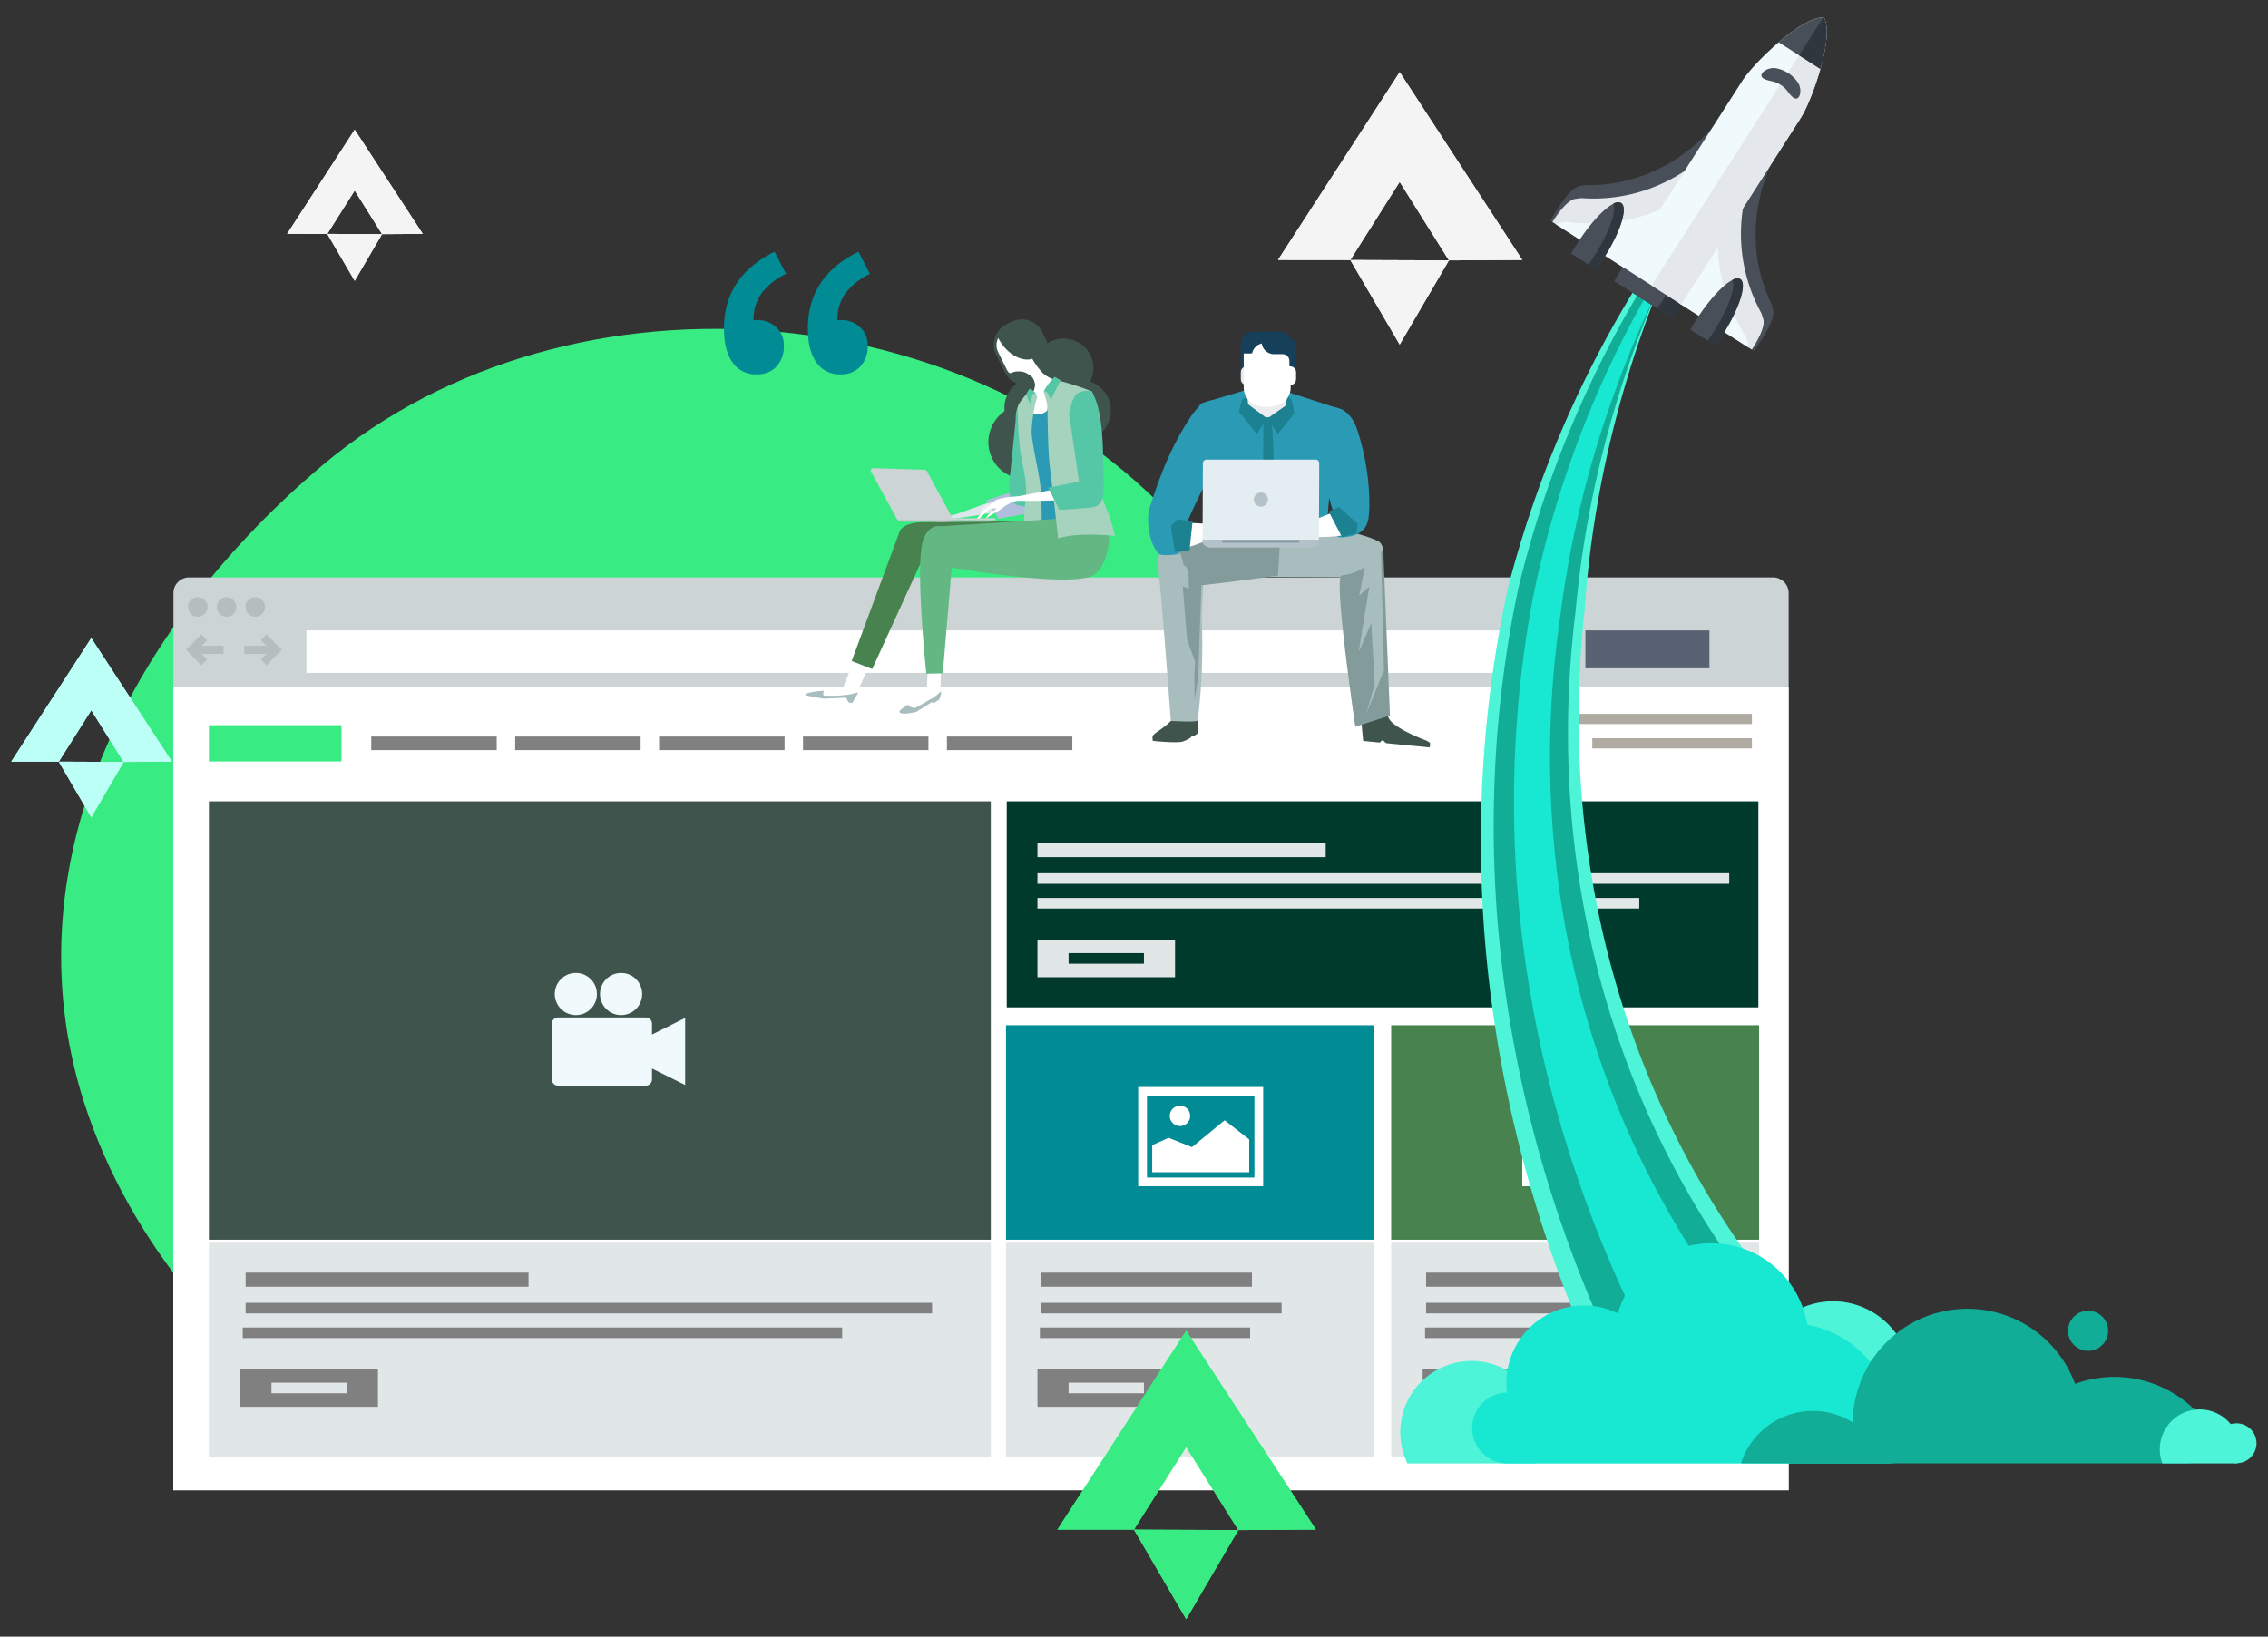 <svg id="Layer_1" data-name="Layer 1" xmlns="http://www.w3.org/2000/svg" xmlns:xlink="http://www.w3.org/1999/xlink" viewBox="0 0 568 410"><rect x="0" y="0" width="568" height="410" fill="#333333" stroke="none"/><defs><style>.cls-1{fill:#f4f4f4;}.cls-2{fill:#38ec83;}.cls-3{fill:#bbfff7;}.cls-4{clip-path:url(#clip-path);}.cls-5{clip-path:url(#clip-path-2);}.cls-6{clip-path:url(#clip-path-3);}.cls-7{clip-path:url(#clip-path-4);}.cls-8{clip-path:url(#clip-path-5);}.cls-9{clip-path:url(#clip-path-6);}.cls-10{fill:#008b95;}.cls-11{fill:#fff;}.cls-12{fill:#3e544d;}.cls-13{fill:#e1e6e7;}.cls-14{fill:#003a2d;}.cls-15{fill:#ccd4d6;}.cls-16{fill:#b6bdbf;}.cls-17{fill:#596273;}.cls-18{fill:gray;}.cls-19{fill:#afaba2;}.cls-20{fill:#48824f;}.cls-21{fill:#f0f9fb;}.cls-22{fill:#a8bdbe;}.cls-23{fill:#2a9ab5;}.cls-24{fill:#1c8191;}.cls-25{fill:#ecedef;}.cls-26{fill:#163f59;}.cls-27{fill:#e3edf2;}.cls-28{fill:#849b9b;}.cls-29{fill:#b5c1c8;}.cls-30{fill:#869aa5;}.cls-31{fill:#dde6eb;}.cls-32{fill:#afbedd;}.cls-33{fill:#55c7a6;}.cls-34{fill:#a5d3be;}.cls-35{fill:#62b783;}.cls-36{fill:#4df4d7;}.cls-37{fill:#12ad97;}.cls-38{fill:#18e7d1;}.cls-39{fill:#30363d;}.cls-40{fill:#484f59;}.cls-41{fill:#e4e7eb;}.cls-42{clip-path:url(#clip-path-7);}.cls-43{clip-path:url(#clip-path-8);}</style><clipPath id="clip-path"><polygon class="cls-1" points="71.91 58.59 81.97 58.6 88.83 47.74 95.68 58.66 105.88 58.59 88.83 32.48 71.91 58.59"/></clipPath><clipPath id="clip-path-2"><polygon class="cls-1" points="81.97 58.6 88.83 70.36 95.68 58.66 81.97 58.6"/></clipPath><clipPath id="clip-path-3"><polygon class="cls-3" points="2.81 190.8 14.72 190.81 22.86 177.94 30.97 190.88 43.05 190.8 22.86 159.85 2.81 190.8"/></clipPath><clipPath id="clip-path-4"><polygon class="cls-3" points="14.72 190.81 22.86 204.75 30.97 190.88 14.72 190.81"/></clipPath><clipPath id="clip-path-5"><polygon class="cls-1" points="320.06 65.12 338.17 65.14 350.54 45.57 362.87 65.23 381.25 65.12 350.54 18.07 320.06 65.12"/></clipPath><clipPath id="clip-path-6"><polygon class="cls-1" points="338.17 65.14 350.54 86.32 362.87 65.23 338.17 65.14"/></clipPath><clipPath id="clip-path-7"><polygon class="cls-2" points="264.81 383.19 283.98 383.2 297.07 362.49 310.12 383.31 329.57 383.19 297.07 333.38 264.81 383.19"/></clipPath><clipPath id="clip-path-8"><polygon class="cls-2" points="283.98 383.2 297.07 405.63 310.12 383.31 283.98 383.2"/></clipPath></defs><title>2Artboard 7</title><polygon class="cls-1" points="71.91 58.59 81.97 58.6 88.83 47.74 95.68 58.66 105.88 58.59 88.83 32.48 71.91 58.59"/><g class="cls-4"><rect class="cls-1" x="71.91" y="32.48" width="33.96" height="26.18"/></g><polygon class="cls-1" points="81.97 58.6 88.83 70.36 95.68 58.66 81.97 58.6"/><g class="cls-5"><rect class="cls-1" x="81.97" y="58.6" width="13.71" height="11.76"/></g><path class="cls-2" d="M300.33,137.2c95,118.17-89.18,281-208.75,222.6C59.89,344.33,32.34,311.6,21,276,1.53,214.84,34.6,155.4,80.84,116.49,143.45,63.81,248.91,73.26,300.33,137.2Z"/><polygon class="cls-3" points="2.81 190.8 14.72 190.81 22.86 177.94 30.97 190.88 43.05 190.8 22.86 159.85 2.81 190.8"/><g class="cls-6"><rect class="cls-3" x="2.81" y="159.85" width="40.25" height="31.02"/></g><polygon class="cls-3" points="14.72 190.81 22.86 204.75 30.97 190.88 14.72 190.81"/><g class="cls-7"><rect class="cls-3" x="14.72" y="190.81" width="16.25" height="13.93"/></g><polygon class="cls-1" points="320.06 65.12 338.17 65.14 350.54 45.57 362.87 65.23 381.25 65.12 350.54 18.07 320.06 65.12"/><g class="cls-8"><rect class="cls-1" x="320.06" y="18.07" width="61.19" height="47.17"/></g><polygon class="cls-1" points="338.17 65.14 350.54 86.32 362.87 65.23 338.17 65.14"/><g class="cls-9"><rect class="cls-1" x="338.17" y="65.14" width="24.7" height="21.18"/></g><path class="cls-10" d="M194.37,81.94a5.94,5.94,0,0,1,1.94,4.63,7.33,7.33,0,0,1-1.85,5.27,6.46,6.46,0,0,1-4.9,1.94,7,7,0,0,1-6.11-3q-2.13-3-2.13-8.47,0-13,12.68-19.25l2.87,5.55a16.75,16.75,0,0,0-6.15,4.9,11.29,11.29,0,0,0-2,6.76,2.83,2.83,0,0,1,.83-.09A6.91,6.91,0,0,1,194.37,81.94Zm21,0a5.94,5.94,0,0,1,1.94,4.63,7.33,7.33,0,0,1-1.85,5.27,6.46,6.46,0,0,1-4.9,1.94,7,7,0,0,1-6.11-3q-2.13-3-2.13-8.47,0-13,12.68-19.25l2.87,5.55a16.75,16.75,0,0,0-6.15,4.9,11.29,11.29,0,0,0-2,6.76,2.83,2.83,0,0,1,.83-.09A6.91,6.91,0,0,1,215.38,81.94Z"/><rect class="cls-11" x="43.4" y="172" width="404.59" height="201.35"/><rect class="cls-12" x="52.32" y="200.75" width="195.82" height="109.82"/><rect class="cls-13" x="52.32" y="311.31" width="195.83" height="53.65"/><rect class="cls-14" x="252.13" y="200.75" width="188.24" height="51.61"/><path class="cls-15" d="M443.9,144.65H47.44a3.92,3.92,0,0,0-4,3.79v23.7H447.95v-23.7A3.92,3.92,0,0,0,443.9,144.65Z"/><circle class="cls-16" cx="49.54" cy="152.05" r="2.45"/><ellipse class="cls-16" cx="56.74" cy="152.05" rx="2.45" ry="2.45"/><circle class="cls-16" cx="63.93" cy="152.05" r="2.45"/><rect class="cls-11" x="76.74" y="157.93" width="316.19" height="10.64"/><polygon class="cls-16" points="50.43 166.65 46.58 162.79 50.43 158.94 51.86 160.37 49.44 162.79 51.86 165.22 50.43 166.65"/><rect class="cls-16" x="48.86" y="161.78" width="7.12" height="2.03"/><polygon class="cls-16" points="66.76 166.65 65.33 165.22 67.75 162.79 65.33 160.37 66.76 158.94 70.61 162.79 66.76 166.65"/><rect class="cls-16" x="61.2" y="161.78" width="7.12" height="2.03"/><rect class="cls-17" x="397.05" y="157.93" width="31.06" height="9.49"/><rect class="cls-18" x="92.98" y="184.52" width="31.42" height="3.4"/><rect class="cls-18" x="129.03" y="184.52" width="31.41" height="3.4"/><rect class="cls-18" x="165.07" y="184.52" width="31.42" height="3.4"/><rect class="cls-18" x="201.11" y="184.52" width="31.41" height="3.4"/><rect class="cls-18" x="237.15" y="184.52" width="31.41" height="3.4"/><rect class="cls-19" x="388.02" y="178.83" width="50.73" height="2.55"/><rect class="cls-19" x="398.77" y="184.94" width="39.98" height="2.56"/><rect class="cls-2" x="52.32" y="181.68" width="33.21" height="9.08"/><rect class="cls-18" x="61.52" y="318.82" width="70.85" height="3.53"/><rect class="cls-18" x="61.52" y="326.38" width="171.91" height="2.65"/><rect class="cls-18" x="60.79" y="332.56" width="150.12" height="2.65"/><rect class="cls-18" x="60.19" y="343" width="34.46" height="9.42"/><rect class="cls-13" x="67.99" y="346.38" width="18.87" height="2.65"/><rect class="cls-13" x="259.82" y="211.2" width="72.19" height="3.53"/><rect class="cls-13" x="259.82" y="218.76" width="173.25" height="2.65"/><rect class="cls-13" x="259.82" y="224.95" width="150.72" height="2.65"/><rect class="cls-13" x="259.82" y="235.39" width="34.46" height="9.42"/><rect class="cls-14" x="267.62" y="238.77" width="18.87" height="2.65"/><rect class="cls-13" x="251.95" y="311.31" width="92.14" height="53.65"/><rect class="cls-18" x="260.68" y="318.82" width="52.86" height="3.53"/><rect class="cls-18" x="260.68" y="326.38" width="60.29" height="2.65"/><rect class="cls-18" x="260.43" y="332.56" width="52.65" height="2.65"/><rect class="cls-18" x="259.82" y="343" width="34.46" height="9.42"/><rect class="cls-13" x="267.62" y="346.38" width="18.87" height="2.65"/><rect class="cls-10" x="251.95" y="256.84" width="92.14" height="53.73"/><rect class="cls-13" x="348.41" y="311.31" width="92.14" height="53.65"/><rect class="cls-18" x="357.15" y="318.82" width="52.85" height="3.53"/><rect class="cls-18" x="357.15" y="326.38" width="60.3" height="2.65"/><rect class="cls-18" x="356.89" y="332.56" width="52.65" height="2.65"/><rect class="cls-18" x="356.29" y="343" width="34.46" height="9.42"/><rect class="cls-11" x="364.09" y="346.38" width="18.87" height="2.65"/><rect class="cls-20" x="348.41" y="256.84" width="92.14" height="53.73"/><path class="cls-11" d="M285.05,272.31v24.86h31.3V272.31ZM314.16,295H287.25V274.5h26.91Z"/><circle class="cls-11" cx="295.51" cy="279.55" r="2.56"/><polygon class="cls-11" points="312.85 285.44 306.7 280.65 298.51 287.38 292.66 285.04 288.56 286.89 288.56 293.67 312.85 293.67 312.85 285.44"/><path class="cls-11" d="M381.24,272.31v24.86h31.3V272.31ZM410.34,295H383.43V274.5h26.91Z"/><circle class="cls-11" cx="391.69" cy="279.55" r="2.56"/><polygon class="cls-11" points="409.03 285.44 402.88 280.65 394.69 287.38 388.84 285.04 384.75 286.89 384.75 293.67 409.03 293.67 409.03 285.44"/><path class="cls-21" d="M163.29,259.17v-2.74a1.54,1.54,0,0,0-1.54-1.54h-22a1.54,1.54,0,0,0-1.54,1.54v14a1.54,1.54,0,0,0,1.54,1.54h22a1.54,1.54,0,0,0,1.54-1.54v-2.75l8.31,4.13V255Z"/><circle class="cls-21" cx="144.22" cy="249.02" r="5.28"/><circle class="cls-21" cx="155.55" cy="249.02" r="5.28"/><path class="cls-22" d="M312.66,144.49s20.76,0,28.77.17c5.55.08,6.05-7.82,3.86-9-6.64-3.61-27.35-5.47-27.35-5.47l-14.09,12.94S304.64,143.1,312.66,144.49Z"/><path class="cls-23" d="M332.23,102.13s5.34-1.49,7.66,5.48c3.57,10.7,3.25,20.51,2.76,22.6-.23,1-.91,4.29-6.88,4.42-2.42.05-1.45-5.13-1.45-5.13a112.82,112.82,0,0,1-3.2-11.85C329.46,110.19,332.23,102.13,332.23,102.13Z"/><path class="cls-23" d="M336.45,102.73,322.76,98.3l-10.36-.7L301,101s-3.72,2.56-.27,10.79S302.91,133,302.91,133l29.29.94a238.59,238.59,0,0,1,2.49-23.84C335.12,107.39,335.18,104.26,336.45,102.73Z"/><path class="cls-24" d="M316.36,133.32h1.49a124.16,124.16,0,0,0-.23-34.86l-1.35.8C316.65,111,316,122.73,316.36,133.32Z"/><path class="cls-25" d="M322.18,101.53a3.4,3.4,0,0,1-2.85,3h-3.87a3.4,3.4,0,0,1-2.85-3l-1-7.83c-.21-1.56.72-4.71,2.78-5.63a7.39,7.39,0,0,1,5.93,0c2.06.93,3,4.07,2.78,5.63Z"/><polygon class="cls-24" points="317.24 104.75 314.78 108.77 310.28 103.14 310.99 100.18 312.45 98.98 312.47 101.21 317.24 104.75"/><polygon class="cls-24" points="317.54 104.75 319.99 108.77 324.18 103.53 323.49 100.32 322.44 98.96 322.02 101.59 317.54 104.75"/><path class="cls-26" d="M316.81,83.1a3.09,3.09,0,0,0-2.59,1.4h-1.06a2.4,2.4,0,0,0-2.4,2.4v5.93h1.69V90.41a1.69,1.69,0,0,1,1.69-1.69h.46a3.1,3.1,0,0,0,3.1-3.1V83.1Z"/><path class="cls-27" d="M313.81,95a1.47,1.47,0,0,1-1.47,1.47h-.12A1.47,1.47,0,0,1,310.75,95V93.25a1.47,1.47,0,0,1,1.47-1.47h.12a1.48,1.48,0,0,1,1.35.88"/><path class="cls-26" d="M315.49,85.45V83.1h5.08a3.09,3.09,0,0,1,3.1,3.1v2.35h-5.08A3.1,3.1,0,0,1,315.49,85.45Z"/><path class="cls-11" d="M323.23,97.28a4.83,4.83,0,0,1-2.51,4,9,9,0,0,1-6.74,0,4.83,4.83,0,0,1-2.5-4V86.8a2.6,2.6,0,0,1,2.75-2.31h6.25a2.6,2.6,0,0,1,2.75,2.31Z"/><path class="cls-26" d="M318.56,83.1a3.09,3.09,0,0,1,2.59,1.4h1.06a2.4,2.4,0,0,1,2.4,2.4v5.93h-1.69V90.41a1.69,1.69,0,0,0-1.69-1.69h-2.16a3.1,3.1,0,0,1-3.1-3.1V83.1Z"/><path class="cls-11" d="M321.57,93.24A1.47,1.47,0,0,1,323,91.78h.12a1.47,1.47,0,0,1,1.47,1.47V95a1.47,1.47,0,0,1-1.47,1.47H323a1.47,1.47,0,0,1-1.35-.87"/><path class="cls-26" d="M316,86.06a3.23,3.23,0,0,0,.06-.61V83.1h-2.19a3.1,3.1,0,0,0-3.1,3.1v2.35h2.19a3.17,3.17,0,0,0,.64-.07A3.1,3.1,0,0,1,316,86.06Z"/><path class="cls-12" d="M288.8,184.19c-.32.39-.08,1.41-.08,1.41s5.59.62,7.39.2a9.38,9.38,0,0,0,2-.94c.13-.07.35-.5.47-.57s.34.09.53,0a6.28,6.28,0,0,0,.85-.59c.49-2.56-.16-3.6-.16-3.6s-4.76-1.58-5.65-.48C292,182.19,289.5,183.34,288.8,184.19Z"/><path class="cls-12" d="M341,181.4l.39,4.22,4.23.41s.29-.56.65-.53.63.65,1,.69l2.27.22,8.48.83s.28-.85.07-1.17a4.08,4.08,0,0,0-1.24-.68c-2.12-.83-8.18-3.35-9.07-5.55C346.78,177.18,341,181.4,341,181.4Z"/><path class="cls-11" d="M334.64,128l-14.29,5.84s10.14,1.45,16.47.16C341.11,133.07,334.84,127.77,334.64,128Z"/><path class="cls-22" d="M302.2,136.85s-1.37,13-1.18,19.95a150,150,0,0,1-1.07,23.68c-.08.52-6.73.13-6.73.13s-2.38-32.35-3.09-37.68S291.48,133.75,302.2,136.85Z"/><path class="cls-28" d="M344,140s-2.14,3.38-8,4.18c-2.12.29,3.42,37.87,3.42,37.87l8.68-2.78-1.68-41.56Z"/><path class="cls-28" d="M320.06,144.18s-11.35,1.62-18.92,2.41c-2.78.29-5.18-7.48-5.5-7.82a5.71,5.71,0,0,0-4-1.93c1.64-1.77,10.14-3.42,19-5.5s10.23-.77,10.23-.77Z"/><path class="cls-28" d="M310.7,131.33c-8.88,2.08-17.38,3.73-19,5.5a5.71,5.71,0,0,1,4,1.93c.09.09.6,2.58,1,3.48-1.45-2.61,19.42-10,23.93-11.87C319.69,130.11,317.24,129.8,310.7,131.33Z"/><polygon class="cls-28" points="300.95 144.08 300.08 169.47 299.21 175.36 299.11 169.47 299.3 165.8 297.28 160.11 296.21 146.88 297.76 147.46 297.57 141.66 300.95 144.08"/><path class="cls-22" d="M343.72,136.84l2.12.58.77,30.51-4.44,10.91,2.12-7.43-.87-15.35s-3.09,7.43-3.09,7S342.94,147,342.94,147a33.64,33.64,0,0,0-2.61,2.32C340.63,149.2,342.07,138.29,343.72,136.84Z"/><path class="cls-23" d="M307.32,101.17s-4.56-3.57-9,3.06c-6.54,9.72-9.38,20.06-10.42,23.05-.8,2.29-.36,8.78,2.32,11.46.64.64,4.5.13,4.5.13l2.54-1.75-1.06-2-.06-1.61s3.24-7.82,7.22-15.21S307.32,101.17,307.32,101.17Z"/><path class="cls-11" d="M296.17,130.89l14.81.77s-14.27,6.54-14.73,5.42C293.57,130.69,296.17,130.89,296.17,130.89Z"/><path class="cls-11" d="M304.32,130.43c.86-.42.79-.42.79-.42a3.54,3.54,0,0,0,1.94,1.12c.57.09,2.41.11,2.41.11l2.73.07,1.27-.07a2.33,2.33,0,0,1,.9,0c.55.35.08.64.08.64l-4.89.69,4.7.58s.59.17.62.49-.17.29-.17.29l-5.46.58,2.39.57s.57.19.62.5.07.43.07.43l-5-.49S303.45,130.85,304.32,130.43Z"/><path class="cls-11" d="M309.74,133.45l3.28.6a2.72,2.72,0,0,1,1.08.29.44.44,0,0,1,.16.61l-5-.42Z"/><path class="cls-29" d="M330.33,136l0,0,0-.93H301.15V136a.06.06,0,0,0,0,0l.1.17a2.54,2.54,0,0,0,2.41,1h24.16a2.54,2.54,0,0,0,2.41-1Z"/><rect class="cls-30" x="306.08" y="135.29" width="19.32" height="0.66"/><path class="cls-27" d="M330.31,135.18l.08-19.13a.91.91,0,0,0-.91-.91H302.17a.92.92,0,0,0-.92.91l-.08,19.13Z"/><path class="cls-29" d="M317.55,125.15a1.77,1.77,0,1,1-1.76-1.77A1.76,1.76,0,0,1,317.55,125.15Z"/><polygon class="cls-24" points="294.25 138.29 293.23 131.79 294.92 130.06 298.66 130.66 297.9 137.84 294.25 138.29"/><polygon class="cls-24" points="339.66 133.63 340.05 131.24 335.31 126.99 332.76 128.15 336.1 134.55 339.66 133.63"/><ellipse class="cls-12" cx="259.14" cy="101.99" rx="7.62" ry="7.46" transform="translate(-18.49 123.84) rotate(-25.98)"/><ellipse class="cls-12" cx="257.12" cy="110.62" rx="9.62" ry="9.42" transform="translate(-22.48 123.8) rotate(-25.98)"/><path class="cls-31" d="M256.48,125.17s.28,1.25-5.73,2.77a116.12,116.12,0,0,1-15.22,2.28l13.54-4.82S254.34,123.81,256.48,125.17Z"/><path class="cls-31" d="M240.37,129.46c-2.83.81-3.64,2.58-4.64,3.35a21.14,21.14,0,0,0-1.93,1.75c.29-1.39,1.19-1.69,1.54-2.21s.28-.29-.75-.08c-.59.12-1.3,1.42-1.87,2.2a2.41,2.41,0,0,1-.88.82,13.13,13.13,0,0,1,1.14-2.33,15.06,15.06,0,0,1,2.3-2.78,11.56,11.56,0,0,1,3.82-1.23C240.68,128.71,242.42,128.88,240.37,129.46Z"/><path class="cls-31" d="M235.45,130.18a16,16,0,0,0-2.31,1.57c-.21.27-1,1.76-1,1.76a3,3,0,0,0,1.12-.94A25.69,25.69,0,0,1,235.45,130.18Z"/><path class="cls-32" d="M253.12,123.34s5.59-1.25,6.15,2.12c.32,1.91-.74,2.92-2.44,3.26-3.15.64-6.77,1.2-6.77,1.2l-3-4.6Z"/><path class="cls-33" d="M252.81,120.56l1.56-15.27s-.11-4,1.33-3.91c2.08.12,2.47,3.57,2.65,4.8a40.87,40.87,0,0,1,.86,9.87c0,3.92.25,8.34,0,11-.17,1.82-1.94-.2-3.79-.38C252,126.33,252.81,120.56,252.81,120.56Z"/><polygon class="cls-11" points="219.29 163.34 214.2 174.4 207.12 174.55 203.55 173.83 211.24 172 215.36 161.73 219.29 163.34"/><path class="cls-22" d="M213.41,176.14l-.94-.22-.53-1.14-5.7.25-4.59-.85a.84.84,0,0,1,.31-.47,20.71,20.71,0,0,1,4.38-.65s-.37,1,0,1.2a34.36,34.36,0,0,0,5.87-.21c1.82-.26,2.76-.72,2.68-.47S213.41,176.14,213.41,176.14Z"/><path class="cls-20" d="M247.54,140.85l-16.68-.44L218.44,167.6l-5.14-2,12.12-32.72s1-2.07,6-2.07,24.68-.54,26.93.08C263.67,132.34,246.62,136.33,247.54,140.85Z"/><ellipse class="cls-12" cx="266.25" cy="92.3" rx="7.62" ry="7.46" transform="translate(-13.53 125.97) rotate(-25.98)"/><path class="cls-12" d="M251.62,93.24a5.73,5.73,0,0,0,7.66,2.64l.1-3.07A5.72,5.72,0,0,0,262,85.15l-.94-1.93a5.73,5.73,0,0,0-7.66-2.64l-1.29.63a5.73,5.73,0,0,0-2.64,7.66Z"/><path class="cls-11" d="M250,84.67a11.48,11.48,0,0,0,.83,1.39c2.13,3.05,5.36,4.58,7.71,3.82a17.38,17.38,0,0,0,2.67,3.63,8.69,8.69,0,0,0,3.24,1.74c1.5,2.13.65,8.25-4.7,8.88-3.22.38-2.56-3-1.43-5.13a5.71,5.71,0,0,0,.92-2.69c-.41-2-1.12-2.22-2.27-2.89a4.68,4.68,0,0,0-3.7,0,.67.67,0,0,1-.53,0,4,4,0,0,1-.69-1L250,88.25A4,4,0,0,1,250,84.67Z"/><path class="cls-23" d="M266.79,135.46s-2.45.51-3.12.76a11.32,11.32,0,0,1-3.56-.09s-.34-13.1-1-17.68-1.83-5.81-1.82-7.24a15.83,15.83,0,0,1,.6-4.59c.4-1.77-.78-4.13-.38-3.68.65.73,3.07,1.86,5.33-.64C263.25,101.86,266.79,135.46,266.79,135.46Z"/><path class="cls-34" d="M258.11,97.62s-3.33,3.35-3.19,4.45a82,82,0,0,0,.56,10.65c.76,4.92,1.38,6.15,1.5,9.74s-.71,4.39-.4,8.81c.24,3.46.78,6.5.78,6.5a2.88,2.88,0,0,0,2.75-.84c1.18-1.29.76-13.3.32-16.26s-2.18-10.72-2.07-12.78a42,42,0,0,1,1.13-7.63C260.41,98.64,258.38,97.79,258.11,97.62Z"/><path class="cls-33" d="M258.1,97.32a1.74,1.74,0,0,0,.41.45,7.45,7.45,0,0,1,1,.89s-.67-.32-.92.26a11.39,11.39,0,0,0-.5,2.3s-1.23-2-.94-2.68C257.66,97.36,258.1,97.32,258.1,97.32Z"/><ellipse class="cls-12" cx="270.26" cy="102.94" rx="7.95" ry="7.79" transform="translate(-18.37 84.81) rotate(-17.26)"/><polygon class="cls-11" points="235.75 165.75 235.5 173.49 233.92 175.35 229.71 177.78 226.59 177.21 232.09 173.12 232.49 164.99 235.75 165.75"/><path class="cls-22" d="M235.26,175.19l-1.41,1-.43-.34-3.9,2.47s-3.55.93-4.24.12c-.22-.26.35-.69,1.14-1.28a6.79,6.79,0,0,1,1-.65s.16.61,1.56.84c.45.07,3.23-1.77,4.19-2.24a11,11,0,0,0,2.48-1.95C235.89,173.47,235.26,175.19,235.26,175.19Z"/><path class="cls-35" d="M268.75,124.91l-2,4.75-3.46.42-27.91,1.78s-2.5-.77-4.09,3.17c-2.26,5.61.7,33.72.7,33.72l4.13-.06,2.23-26.5s26.82,4.69,34.55,2.32c3-.91,5.23-6.14,4.81-11.43a18.12,18.12,0,0,0-3.1-8Z"/><path class="cls-34" d="M265,134.88s-1.29-11.7-2-17.24-.57-14.83-.74-16.16a19.24,19.24,0,0,0-.87-3.25s1.35-3,3.11-2.92c1.55.09,6.44,1.72,8.8,2.69,1.64.67.78,19.31.92,20.3.53,3.54,2.27,7.6,3.4,10.4a40.67,40.67,0,0,1,1.59,5.56S270.2,133.21,265,134.88Z"/><path class="cls-33" d="M264.09,94.4l-1.31,1.48s-1.83,2.54-1.24,2.18c.76-.45,1.62,2.19,1.62,2.19l2.44-5Z"/><path class="cls-11" d="M274.8,122.83s2,1.45-5.67,2.24a159.2,159.2,0,0,1-19.22.22l17.64-3.34S272.41,121,274.8,122.83Z"/><path class="cls-11" d="M256,125.19c-3.66.48-5,2.35-6.37,3.05a26.59,26.59,0,0,0-2.72,1.67c.62-1.53,1.79-1.72,2.32-2.26s.4-.29-.91-.2c-.75,0-1.88,1.4-2.73,2.18a3.14,3.14,0,0,1-1.24.79,15.2,15.2,0,0,1,1.86-2.44,19,19,0,0,1,3.37-2.78,15.85,15.85,0,0,1,4.95-.8C256.55,124.38,258.66,124.84,256,125.19Z"/><path class="cls-25" d="M249.8,125.24a21.31,21.31,0,0,0-3.15,1.41c-.31.28-1.55,1.83-1.55,1.83a3.87,3.87,0,0,0,1.56-.89A32.76,32.76,0,0,1,249.8,125.24Z"/><path class="cls-33" d="M270.23,120.64l-2.51-17s.62-3.5,1.71-4.7c1.29-1.42,3.74-1,3.74-1s2.87,2.35,3.08,15.81c.14,9.21,1,13-3,13.39-3.7.37-7.93.6-7.93.6l-2.81-5.56Z"/><rect class="cls-15" x="224.94" y="129.83" width="24.35" height="0.5"/><path class="cls-15" d="M238.55,129.8a.67.67,0,0,1-.62.7H225.44c-.34,0-.8-.25-1.22-1.23L218.06,118a.64.64,0,0,1,.72-.71l12.81.39a1.19,1.19,0,0,1,.81.85Z"/><path class="cls-16" d="M237,130.33h12.32a4.57,4.57,0,0,1-2,.38H226.84a4.56,4.56,0,0,1-2-.38Z"/><path class="cls-36" d="M439.62,345.4A19.45,19.45,0,1,0,459.06,326,19.45,19.45,0,0,0,439.62,345.4Z"/><path class="cls-36" d="M352.48,366.61a17.87,17.87,0,1,1,32.15,0Z"/><path class="cls-36" d="M426.38,47.9a273.79,273.79,0,0,0-48.56,98.7c-15.31,69.22-5.9,146.89,34.06,219.69l14.49-23.75,14.49-23.75c-34.2-45.21-50.79-104.14-44-166C399.14,119,408.45,83.22,426.38,47.9Z"/><path class="cls-37" d="M425.72,50.41a267.07,267.07,0,0,0-45.55,97.32c-14.18,67.68-4.09,143.13,35.45,213.35L425.72,340,435.82,319C402.46,273.21,387,214.38,394.58,153.26,397.57,119.87,407.49,84.79,425.72,50.41Z"/><path class="cls-38" d="M424.64,54.46a256,256,0,0,0-40.69,95.09c-12.36,65.21-1.15,137,37.7,203.12l3-16.69,3-16.73c-32-46.66-45.64-105.32-36.84-165.32C395,121.24,405.94,87.34,424.64,54.46Z"/><path class="cls-38" d="M377.42,348.83a20.56,20.56,0,0,1-.15-2.31A19.42,19.42,0,0,1,405.19,329a24.36,24.36,0,0,1,47.43,2.89A26.07,26.07,0,0,1,468.2,341a13,13,0,0,1,4.06-.65,13.14,13.14,0,0,1,.27,26.28s0,0,0,0H378.45l0-.07c-.25,0-.48.07-.73.07a8.89,8.89,0,0,1-.28-17.78Z"/><path class="cls-37" d="M454,353.46a18.78,18.78,0,0,1,10,2.88,28.73,28.73,0,0,1,55.69-9.66,28.64,28.64,0,0,1,36.62,16.7,15.4,15.4,0,0,1-9.13,3.22s0,0,0,0H436.24l0-.08-.2,0A18.9,18.9,0,0,1,454,353.46Z"/><path class="cls-36" d="M555.12,361.56a5,5,0,1,0,5-5A5,5,0,0,0,555.12,361.56Z"/><path class="cls-36" d="M541.55,366.61a10,10,0,1,1,18.71,0Z"/><circle class="cls-37" cx="522.95" cy="333.38" r="5.02"/><path class="cls-39" d="M420.95,60.39c-4.05-2.59-10.83.76-15.13,7.49a23.76,23.76,0,0,0-1.44,2.59l14.36,9.2a24.13,24.13,0,0,0,1.75-2.39C424.79,70.54,425,63,420.95,60.39Z"/><path class="cls-40" d="M419,59.17c-3-1.92-8.92,2-13.23,8.71-.55.86-1,1.71-1.48,2.56L415,77.24c.59-.75,1.16-1.56,1.7-2.42C421,68.09,422,61.08,419,59.17Z"/><path class="cls-40" d="M432.7,26.77c-8.31,13-22.19,20-35.74,19.59l-1.38.25c-2.87.49-7.29,8.69-7.29,8.69l18.64,11.93,29-45.23a29.9,29.9,0,0,1-1.83,2.49C433.63,25.25,433.18,26,432.7,26.77Z"/><path class="cls-41" d="M423.1,42A41.17,41.17,0,0,1,396,49.63l-1.46.19c-1.86.23-4.2,3.38-5.75,5.8l18.12,11.6Z"/><path class="cls-21" d="M391,55.76a3.07,3.07,0,0,0-1.31.45l17.21,11,9.58-15a44.75,44.75,0,0,1-23.89,3.39Z"/><path class="cls-40" d="M446.56,35.63c-8.31,13-8.89,28.53-2.82,40.66l.35,1.36c.75,2.81-4.84,10.25-4.84,10.25L420.6,76l29-45.23a30.2,30.2,0,0,0-1.49,2.71C447.54,34.16,447,34.88,446.56,35.63Z"/><path class="cls-41" d="M436.77,50.72a41.17,41.17,0,0,0,4.38,27.8c.15.48.3,1,.44,1.41.57,1.78-1.31,5.23-2.86,7.65L420.6,76Z"/><path class="cls-21" d="M437.68,85.61a3.11,3.11,0,0,1,.14,1.38L420.6,76l9.58-15a44.75,44.75,0,0,0,6.92,23.12Z"/><path class="cls-21" d="M421.08,76.28,451,29.51c2.74-4.28,8.45-20.21,5.79-25.13-5.59-.35-17.66,11.5-20.4,15.78L406.46,66.92Z"/><path class="cls-41" d="M456.79,4.38h-.17l-43,67.14,7.43,4.75L451,29.51C453.75,25.23,459.46,9.31,456.79,4.38Z"/><path class="cls-40" d="M445.46,10.59l10.44,6.68c1.45-5.16,2.23-10.41.89-12.89C454,4.21,449.54,7.11,445.46,10.59Z"/><path class="cls-39" d="M450.56,13.85l5.34,3.42c1.45-5.16,2.23-10.41.89-12.89h-.17Z"/><path class="cls-40" d="M450.22,24.56c-.74.49-1.57-.4-2.45-1.58a6.78,6.78,0,0,0-4.16-2.66c-1.44-.31-2.6-.69-2.46-1.56h0c.12-.86,1.88-2,3.77-1.63a8.5,8.5,0,0,1,5.2,3.33c1.15,1.55.84,3.63.1,4.11Z"/><path class="cls-40" d="M406,50.85c-1.77-1.13-6.7,3.4-11,10.13-.55.85-1.06,1.7-1.53,2.53l6.28,4c.56-.77,1.11-1.59,1.66-2.45C405.76,58.36,407.82,52,406,50.85Z"/><path class="cls-39" d="M406,50.85a2,2,0,0,0-2,.22c.95,1.73-1,7.19-4.65,12.94-.51.8-1,1.56-1.56,2.29l1.92,1.23c.56-.77,1.11-1.59,1.66-2.45C405.76,58.36,407.82,52,406,50.85Z"/><path class="cls-40" d="M435.85,69.92c-1.77-1.13-6.7,3.4-11,10.13-.55.85-1.06,1.7-1.52,2.53l6.29,4c.56-.77,1.11-1.59,1.66-2.45C435.56,77.44,437.62,71.06,435.85,69.92Z"/><path class="cls-39" d="M435.85,69.92a2,2,0,0,0-2,.22c.95,1.73-1,7.19-4.65,12.94-.51.8-1,1.57-1.55,2.29l1.93,1.23c.56-.77,1.11-1.59,1.66-2.45C435.56,77.44,437.62,71.06,435.85,69.92Z"/><polygon class="cls-2" points="264.81 383.19 283.98 383.2 297.07 362.49 310.12 383.31 329.57 383.19 297.07 333.38 264.81 383.19"/><g class="cls-42"><rect class="cls-2" x="264.81" y="333.38" width="64.76" height="49.92"/></g><polygon class="cls-2" points="283.98 383.2 297.07 405.63 310.12 383.31 283.98 383.2"/><g class="cls-43"><rect class="cls-2" x="283.98" y="383.2" width="26.14" height="22.42"/></g></svg>